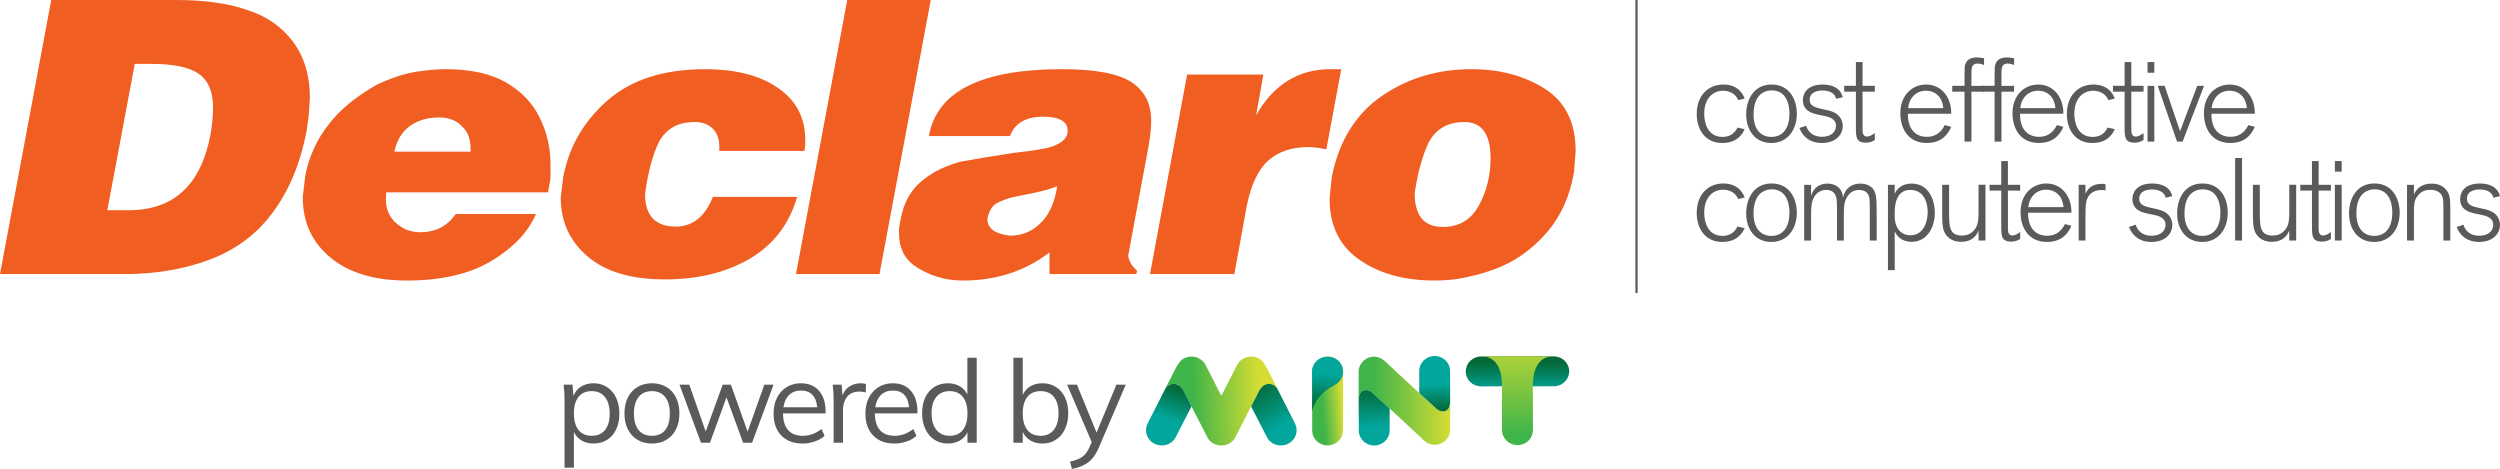 <?xml version="1.0" encoding="utf-8"?>
<!-- Generator: Adobe Illustrator 16.0.0, SVG Export Plug-In . SVG Version: 6.00 Build 0)  -->
<!DOCTYPE svg PUBLIC "-//W3C//DTD SVG 1.1//EN" "http://www.w3.org/Graphics/SVG/1.1/DTD/svg11.dtd">
<svg version="1.1" id="Layer_1" xmlns="http://www.w3.org/2000/svg" xmlns:xlink="http://www.w3.org/1999/xlink" x="0px" y="0px"
	 width="498.123px" height="93.433px" viewBox="0 0 498.123 93.433" enable-background="new 0 0 498.123 93.433"
	 xml:space="preserve">
<g>
	
		<linearGradient id="SVGID_1_" gradientUnits="userSpaceOnUse" x1="36.077" y1="287.021" x2="38.519" y2="287.228" gradientTransform="matrix(1.96 0 0 -1.96 191.953 642.769)">
		<stop  offset="0" style="stop-color:#3EB449"/>
		<stop  offset="0.15" style="stop-color:#3EB449"/>
		<stop  offset="1" style="stop-color:#D5DD33"/>
	</linearGradient>
	<path fill="url(#SVGID_1_)" d="M267.594,85.769c0,1.647-1.376,2.98-3.073,2.98c-1.698,0-3.022-1.284-3.073-2.89
		c0-0.029,0-11.861,0-11.861c0-1.647,1.398-2.935,3.096-2.935s3.074,1.336,3.074,2.98l-0.023,11.723V85.769z"/>
	
		<linearGradient id="SVGID_2_" gradientUnits="userSpaceOnUse" x1="36.811" y1="286.477" x2="37.013" y2="289.985" gradientTransform="matrix(1.96 0 0 -1.96 191.953 642.769)">
		<stop  offset="0" style="stop-color:#046A39"/>
		<stop  offset="0.01" style="stop-color:#046A39"/>
		<stop  offset="1" style="stop-color:#02A69C"/>
	</linearGradient>
	<path fill="url(#SVGID_2_)" d="M261.448,81.947c0.022-0.167,0.521-3.199,4.346-5.149c3.121-1.595,1.924-5.732-1.252-5.732
		c-1.697,0-3.096,1.288-3.096,2.935c0,0,0,4.491,0,7.947H261.448z"/>
	
		<linearGradient id="SVGID_3_" gradientUnits="userSpaceOnUse" x1="56.313" y1="291.095" x2="56.313" y2="288.111" gradientTransform="matrix(1.96 0 0 -1.96 191.953 642.769)">
		<stop  offset="0" style="stop-color:#046A39"/>
		<stop  offset="0.01" style="stop-color:#046A39"/>
		<stop  offset="1" style="stop-color:#02A69C"/>
	</linearGradient>
	<path fill="url(#SVGID_3_)" d="M295.118,71.028c-1.697,0-3.072,1.336-3.072,2.98c0,1.644,1.3,2.904,2.932,2.978
		c0.049,0,14.615-0.019,14.615-0.019c1.697,0,3.073-1.333,3.073-2.981c0-1.646-1.376-2.98-3.073-2.98L295.118,71.028L295.118,71.028
		z"/>
	
		<linearGradient id="SVGID_4_" gradientUnits="userSpaceOnUse" x1="56.492" y1="281.679" x2="56.251" y2="294.796" gradientTransform="matrix(1.96 0 0 -1.96 191.953 642.769)">
		<stop  offset="0" style="stop-color:#3EB449"/>
		<stop  offset="0.15" style="stop-color:#3EB449"/>
		<stop  offset="1" style="stop-color:#D5DD33"/>
	</linearGradient>
	<path fill="url(#SVGID_4_)" d="M295.311,71.006c0.953,0.014,3.964,0.308,3.964,5.952c0,0-0.005,0.936-0.005,8.752h0.021
		c0,1.646,1.376,2.98,3.073,2.98s3.073-1.331,3.073-2.982c0,0-0.018-5.86-0.018-8.752c0-5.644,3.009-5.938,3.964-5.951
		c-2.026,0-12.074,0-14.075,0L295.311,71.006z"/>
	
		<linearGradient id="SVGID_5_" gradientUnits="userSpaceOnUse" x1="40.174" y1="287.131" x2="49.476" y2="287.131" gradientTransform="matrix(1.96 0 0 -1.96 191.953 642.769)">
		<stop  offset="0" style="stop-color:#3EB449"/>
		<stop  offset="0.15" style="stop-color:#3EB449"/>
		<stop  offset="1" style="stop-color:#D5DD33"/>
	</linearGradient>
	<path fill="url(#SVGID_5_)" d="M286.302,81.528c-0.212-0.177-7.755-7.08-10.235-9.462c-1.328-1.274-3.082-1.318-4.342-0.214
		c-0.66,0.578-1.001,1.371-1.012,2.171v5.728c0-2.356,1.758-2.32,2.646-1.58c0.21,0.178,7.636,6.984,10.235,9.462
		c1.334,1.271,3.081,1.316,4.341,0.215c0.661-0.579,1.002-1.372,1.015-2.172v-5.728c0,2.356-1.759,2.32-2.646,1.58H286.302z"/>
	
		<linearGradient id="SVGID_6_" gradientUnits="userSpaceOnUse" x1="41.719" y1="288.435" x2="41.759" y2="284.524" gradientTransform="matrix(1.96 0 0 -1.96 191.953 642.769)">
		<stop  offset="0" style="stop-color:#046A39"/>
		<stop  offset="0.01" style="stop-color:#046A39"/>
		<stop  offset="1" style="stop-color:#02A69C"/>
	</linearGradient>
	<path fill="url(#SVGID_6_)" d="M273.358,78.171c-0.887-0.74-2.643-0.776-2.646,1.574c0,1.659,0.023,6.043,0.023,6.043
		c0,1.646,1.375,2.98,3.072,2.98s3.074-1.334,3.074-2.98v-4.39c-1.898-1.746-3.432-3.147-3.523-3.226V78.171z"/>
	
		<linearGradient id="SVGID_7_" gradientUnits="userSpaceOnUse" x1="47.94" y1="286.254" x2="47.9" y2="288.874" gradientTransform="matrix(1.96 0 0 -1.96 191.953 642.769)">
		<stop  offset="0" style="stop-color:#046A39"/>
		<stop  offset="0.01" style="stop-color:#046A39"/>
		<stop  offset="1" style="stop-color:#02A69C"/>
	</linearGradient>
	<path fill="url(#SVGID_7_)" d="M288.928,73.911c0-1.646-1.377-2.98-3.074-2.98s-3.072,1.334-3.072,2.98v4.396
		c1.895,1.742,3.43,3.143,3.522,3.221c0.888,0.74,2.646,0.778,2.646-1.58S288.928,73.911,288.928,73.911L288.928,73.911z"/>
	
		<linearGradient id="SVGID_8_" gradientUnits="userSpaceOnUse" x1="22.046" y1="287.023" x2="30.148" y2="287.263" gradientTransform="matrix(1.96 0 0 -1.96 191.953 642.769)">
		<stop  offset="0" style="stop-color:#3EB449"/>
		<stop  offset="0.15" style="stop-color:#3EB449"/>
		<stop  offset="1" style="stop-color:#D5DD33"/>
	</linearGradient>
	<path fill="url(#SVGID_8_)" d="M251.176,71.646c-1.485-1.073-3.772-0.692-4.687,1.087c0,0-1.591,3.104-3.137,6.13
		c-1.546-3.026-3.136-6.13-3.136-6.13c-0.917-1.779-3.204-2.16-4.688-1.087c-0.303,0.219-0.848,0.904-1.246,1.683
		c-0.336,0.657-0.963,1.885-2.158,4.226c0.549-1.068,2.423-1.8,3.641,0.191c1.744,3.418,4.826,9.463,4.901,9.582
		c1.222,1.909,4.142,1.918,5.368,0c0.076-0.12,3.16-6.164,4.901-9.582c1.216-1.991,3.092-1.26,3.641-0.191
		c-1.114-2.182-1.734-3.397-2.086-4.084c-0.473-0.927-1.016-1.605-1.316-1.824H251.176z"/>
	
		<linearGradient id="SVGID_9_" gradientUnits="userSpaceOnUse" x1="21.899" y1="288.44" x2="20.802" y2="285.279" gradientTransform="matrix(1.96 0 0 -1.96 191.953 642.769)">
		<stop  offset="0" style="stop-color:#046A39"/>
		<stop  offset="0.01" style="stop-color:#046A39"/>
		<stop  offset="1" style="stop-color:#02A69C"/>
	</linearGradient>
	<path fill="url(#SVGID_9_)" d="M235.766,77.746c-1.215-1.991-3.092-1.263-3.641-0.191c-1.603,3.136-3.418,6.698-3.544,6.988
		c-0.637,1.468,0.004,3.183,1.493,3.902c1.462,0.706,3.223,0.203,4.068-1.117c0.055-0.087,1.7-3.305,3.263-6.37
		C236.817,79.808,236.241,78.678,235.766,77.746L235.766,77.746z"/>
	
		<linearGradient id="SVGID_10_" gradientUnits="userSpaceOnUse" x1="29.753" y1="288.649" x2="32.188" y2="284.513" gradientTransform="matrix(1.96 0 0 -1.96 191.953 642.769)">
		<stop  offset="0" style="stop-color:#046A39"/>
		<stop  offset="0.01" style="stop-color:#046A39"/>
		<stop  offset="1" style="stop-color:#02A69C"/>
	</linearGradient>
	<path fill="url(#SVGID_10_)" d="M254.456,77.349c-0.667-0.948-2.379-1.466-3.518,0.396c-0.477,0.938-1.058,2.075-1.648,3.233
		c1.561,3.059,3.197,6.264,3.254,6.349c0.846,1.32,2.604,1.822,4.068,1.117c1.491-0.723,2.131-2.435,1.493-3.902
		c-0.128-0.297-2.021-4.01-3.649-7.194V77.349z"/>
</g>
<g>
	<path fill="#F15E22" d="M10.21,0.001h25.006c2.732,0,5.279,0.165,7.638,0.492c2.359,0.33,4.475,0.824,6.349,1.477
		c3.861,1.215,6.917,3.321,9.168,6.326s3.378,6.753,3.378,11.247l-0.245,3.636l-0.402,2.875c-1.286,6.666-3.619,12.194-6.994,16.59
		c-3.11,4.141-7.221,7.17-12.34,9.086c-5.12,1.92-10.761,2.879-16.924,2.879H0L10.21,0.001z M26.854,12.728l-5.467,29.157h4.263
		c9.004,0,14.442-5.075,16.319-15.221c0.321-1.972,0.481-3.713,0.481-5.229c0-3.129-0.938-5.363-2.812-6.701
		c-1.877-1.336-5.042-2.006-9.487-2.006H26.854z"/>
	<path fill="#F15E22" d="M90.796,42.642h15.997c-1.553,3.603-4.499,6.713-8.841,9.33c-4.342,2.616-9.972,3.926-16.883,3.926
		c-6.434,0-11.5-1.519-15.199-4.553c-3.697-3.039-5.545-7.058-5.545-12.066l0.483-4.176c0.319-1.768,0.87-3.539,1.647-5.309
		c0.779-1.771,1.807-3.466,3.098-5.083c2.25-2.935,5.466-5.562,9.646-7.89c2.142-1.014,4.261-1.771,6.35-2.275
		c1.019-0.201,2.172-0.382,3.458-0.529c1.286-0.152,2.544-0.23,3.776-0.23c4.934,0,8.927,0.873,11.983,2.615
		c3.054,1.742,5.305,4.076,6.753,7.004c1.446,2.928,2.168,6.035,2.168,9.313v1.291v0.83v0.686l-0.481,2.799H76.965l-0.079,1.455
		c0,1.68,0.564,3.135,1.691,4.354c0.693,0.668,1.473,1.204,2.33,1.611c0.968,0.354,1.904,0.528,2.815,0.528
		C86.775,46.272,89.134,45.067,90.796,42.642 M78.577,30.222h15.192c0-1.263-0.105-2.199-0.321-2.804
		c-0.16-0.705-0.563-1.388-1.206-2.048c-1.128-1.307-2.708-1.967-4.742-1.967c-2.305,0-4.247,0.566-5.827,1.703
		C80.089,26.245,79.057,27.95,78.577,30.222"/>
	<path fill="#F15E22" d="M143.322,30.069v-0.91c0-1.313-0.349-2.396-1.046-3.256c-0.911-1.059-2.197-1.592-3.858-1.592
		c-3.324,0-5.707,1.34-7.155,4.016c-1.235,2.576-2.146,6.009-2.734,10.299c0,4.346,2.037,6.514,6.109,6.514
		c3.378,0,5.843-1.972,7.398-5.908h16.805c-1.608,5.455-4.757,9.557-9.45,12.311c-4.689,2.753-10.327,4.128-16.923,4.128
		c-6.699,0-11.832-1.526-15.395-4.582c-3.568-3.058-5.345-6.954-5.345-11.705l0.236-2.038l0.245-1.974
		c1.127-6.056,4.058-11.171,8.802-15.333c4.743-4.167,11.243-6.251,19.498-6.251c6.485,0,11.549,1.411,15.195,4.241
		c3.161,2.424,4.741,5.705,4.741,9.846v1.063l-0.16,1.135h-16.963V30.069z"/>
</g>
<polygon fill="#F15E22" points="168.81,0.001 185.454,0.001 175.241,54.604 158.6,54.604 "/>
<path fill="#F15E22" d="M185.077,27.114c1.556-8.885,10.397-13.33,26.53-13.33c6.593,0,11.203,0.861,13.829,2.586
	c2.63,1.718,3.94,4.27,3.94,7.662c0,1.314-0.159,2.931-0.481,4.852l-3.619,19.43l-0.48,2.66c0.157,1.109,0.749,2.092,1.767,2.95
	l-0.159,0.685h-17.288v-4.32c-4.875,3.738-10.639,5.609-17.284,5.609c-3.539,0-6.755-0.987-9.648-2.965
	c-2.038-1.47-3.054-3.617-3.054-6.451v-0.985l0.321-1.823c0.641-3.488,2.196-6.148,4.661-7.971c1.984-1.566,4.422-2.729,7.315-3.492
	l4.343-0.759l6.109-0.984c4.342-0.458,7.077-0.938,8.201-1.446c1.77-0.707,2.655-1.693,2.655-2.957c0-1.873-1.639-2.813-4.906-2.813
	c-3.432,0-5.626,1.289-6.594,3.863H185.077z M210.645,37.114c-1.34,0.555-3.323,1.084-5.95,1.587l-2.977,0.606
	c-0.856,0.202-1.821,0.557-2.892,1.063c-1.073,0.503-1.77,1.588-2.091,3.251c0,1.873,1.5,2.98,4.501,3.336
	c2.626,0,4.824-1.01,6.594-3.027C209.279,42.26,210.216,39.987,210.645,37.114"/>
<path fill="#F15E22" d="M236.533,14.847h15.195l-1.446,8.104c3.481-6.107,8.41-9.166,14.795-9.166h1.285h0.883l-2.974,15.98
	c-1.286-0.301-2.495-0.453-3.616-0.453c-3.271,0-5.914,0.885-7.92,2.651c-2.01,1.771-3.443,4.771-4.304,9.013l-2.492,13.629h-16.801
	L236.533,14.847z"/>
<path fill="#F15E22" d="M293.209,13.785c5.627,0,10.492,1.306,14.596,3.905c4.098,2.608,6.146,6.744,6.146,12.408l-0.321,4.096
	c-0.802,4.855-2.638,8.929-5.505,12.215c-2.87,3.293-6.231,5.668-10.09,7.134c-0.912,0.353-1.851,0.669-2.82,0.946
	c-0.959,0.279-2.233,0.58-3.813,0.912c-1.583,0.326-3.446,0.492-5.59,0.492c-6.004,0-10.985-1.377-14.955-4.135
	c-3.966-2.759-5.942-6.814-5.942-12.177l0.238-2.431l0.235-2.049c1.449-7.082,4.757-12.401,9.933-15.97
	C280.495,15.571,286.456,13.785,293.209,13.785 M291.762,24.313c-3.323,0-5.706,1.396-7.155,4.18
	c-1.233,2.637-2.146,5.98-2.733,10.035c0,4.457,1.875,6.687,5.629,6.687c3.213,0,5.603-1.416,7.154-4.255
	c1.558-2.839,2.336-5.979,2.336-9.43C296.993,26.722,295.247,24.313,291.762,24.313"/>
<g>
	<path fill="#5A5A5C" d="M120.95,77.126c0.782,0.506,1.388,1.215,1.817,2.127c0.429,0.912,0.644,1.967,0.644,3.162
		c0,1.196-0.215,2.242-0.644,3.14c-0.43,0.897-1.031,1.591-1.806,2.081c-0.774,0.492-1.676,0.736-2.702,0.736
		c-0.905,0-1.695-0.199-2.369-0.598c-0.675-0.398-1.188-0.966-1.541-1.702v7.106h-1.863V79.886c0-1.196-0.062-2.277-0.184-3.243
		h1.771l0.185,2.231c0.321-0.798,0.831-1.415,1.529-1.852c0.697-0.438,1.521-0.656,2.473-0.656
		C119.271,76.366,120.167,76.62,120.95,77.126z M120.547,85.682c0.621-0.767,0.932-1.855,0.932-3.267c0-1.41-0.314-2.51-0.943-3.301
		c-0.629-0.789-1.503-1.184-2.622-1.184c-1.149,0-2.031,0.383-2.645,1.15c-0.613,0.766-0.92,1.862-0.92,3.289
		c0,1.426,0.307,2.525,0.92,3.3s1.495,1.161,2.645,1.161C119.048,86.831,119.926,86.448,120.547,85.682z"/>
	<path fill="#5A5A5C" d="M127.022,87.636c-0.828-0.49-1.469-1.188-1.921-2.092c-0.452-0.905-0.679-1.963-0.679-3.174
		c0-1.212,0.227-2.27,0.679-3.175c0.452-0.904,1.093-1.603,1.921-2.093s1.786-0.736,2.875-0.736s2.047,0.246,2.875,0.736
		s1.468,1.188,1.92,2.093c0.452,0.905,0.679,1.963,0.679,3.175c0,1.211-0.227,2.269-0.679,3.174
		c-0.452,0.904-1.092,1.602-1.92,2.092c-0.828,0.492-1.786,0.736-2.875,0.736S127.85,88.128,127.022,87.636z M132.542,85.692
		c0.613-0.758,0.92-1.866,0.92-3.322c0-1.411-0.314-2.504-0.942-3.278c-0.629-0.774-1.503-1.161-2.622-1.161
		c-1.135,0-2.017,0.387-2.646,1.161s-0.942,1.867-0.942,3.278c0,1.456,0.311,2.564,0.932,3.322c0.621,0.76,1.506,1.139,2.656,1.139
		C131.046,86.831,131.928,86.452,132.542,85.692z"/>
	<path fill="#5A5A5C" d="M154.134,76.643l-4.278,11.569h-1.794l-3.312-9.039l-3.289,9.039h-1.794l-4.278-11.569h1.955l3.266,9.338
		l3.381-9.338h1.634l3.335,9.36l3.335-9.36H154.134z"/>
	<path fill="#5A5A5C" d="M164.503,82.37h-8.486c0.015,1.471,0.356,2.583,1.023,3.334c0.667,0.752,1.637,1.127,2.909,1.127
		c1.35,0,2.591-0.451,3.727-1.356l0.62,1.356c-0.506,0.476-1.153,0.852-1.943,1.127c-0.79,0.276-1.599,0.414-2.426,0.414
		c-1.81,0-3.229-0.532-4.256-1.598c-1.027-1.066-1.541-2.526-1.541-4.382c0-1.181,0.23-2.228,0.69-3.14s1.104-1.621,1.932-2.127
		c0.828-0.506,1.771-0.76,2.829-0.76c1.533,0,2.737,0.502,3.611,1.507s1.311,2.388,1.311,4.151V82.37z M157.248,78.689
		c-0.606,0.583-0.993,1.403-1.162,2.461h6.739c-0.092-1.089-0.41-1.917-0.954-2.483c-0.545-0.568-1.3-0.852-2.266-0.852
		S157.853,78.106,157.248,78.689z"/>
	<path fill="#5A5A5C" d="M172.541,76.505l-0.046,1.701c-0.354-0.122-0.76-0.184-1.22-0.184c-1.119,0-1.951,0.35-2.495,1.047
		c-0.545,0.697-0.816,1.545-0.816,2.541v6.602H166.1v-8.326c0-1.196-0.062-2.277-0.184-3.243h1.771l0.185,2.139
		c0.291-0.782,0.759-1.38,1.402-1.794c0.645-0.414,1.38-0.621,2.208-0.621C171.866,76.366,172.218,76.413,172.541,76.505z"/>
	<path fill="#5A5A5C" d="M182.802,82.37h-8.486c0.015,1.471,0.356,2.583,1.023,3.334c0.667,0.752,1.637,1.127,2.909,1.127
		c1.35,0,2.591-0.451,3.727-1.356l0.62,1.356c-0.506,0.476-1.153,0.852-1.943,1.127c-0.79,0.276-1.599,0.414-2.426,0.414
		c-1.81,0-3.229-0.532-4.256-1.598c-1.027-1.066-1.541-2.526-1.541-4.382c0-1.181,0.23-2.228,0.69-3.14s1.104-1.621,1.932-2.127
		c0.828-0.506,1.771-0.76,2.829-0.76c1.533,0,2.737,0.502,3.611,1.507s1.311,2.388,1.311,4.151V82.37z M175.546,78.689
		c-0.606,0.583-0.993,1.403-1.162,2.461h6.739c-0.092-1.089-0.41-1.917-0.954-2.483c-0.545-0.568-1.3-0.852-2.266-0.852
		S176.152,78.106,175.546,78.689z"/>
	<path fill="#5A5A5C" d="M194.607,71.283v16.929h-1.841v-2.094c-0.337,0.721-0.847,1.277-1.529,1.668s-1.476,0.586-2.38,0.586
		c-1.013,0-1.906-0.252-2.68-0.759c-0.774-0.506-1.377-1.215-1.806-2.128c-0.43-0.912-0.645-1.966-0.645-3.162
		c0-1.195,0.211-2.242,0.633-3.139c0.422-0.897,1.023-1.592,1.806-2.082s1.679-0.736,2.691-0.736c0.904,0,1.693,0.195,2.368,0.587
		c0.675,0.391,1.181,0.938,1.519,1.645v-7.314H194.607z M191.846,85.67c0.613-0.774,0.92-1.874,0.92-3.3
		c0-1.411-0.307-2.504-0.92-3.278s-1.487-1.161-2.622-1.161s-2.02,0.383-2.656,1.15c-0.637,0.766-0.954,1.848-0.954,3.242
		c0,1.426,0.317,2.534,0.954,3.324c0.637,0.789,1.521,1.184,2.656,1.184S191.233,86.444,191.846,85.67z"/>
	<path fill="#5A5A5C" d="M210.383,77.103c0.782,0.49,1.388,1.185,1.817,2.082c0.429,0.896,0.644,1.943,0.644,3.139
		c0,1.196-0.215,2.25-0.644,3.162c-0.43,0.913-1.035,1.622-1.817,2.128c-0.782,0.507-1.679,0.759-2.69,0.759
		c-0.905,0-1.695-0.199-2.369-0.598c-0.675-0.398-1.188-0.966-1.541-1.702v2.14h-1.863V71.283h1.863v7.406
		c0.337-0.751,0.847-1.326,1.529-1.726c0.682-0.398,1.476-0.598,2.381-0.598C208.705,76.366,209.601,76.612,210.383,77.103z
		 M209.969,85.647c0.629-0.79,0.943-1.898,0.943-3.324c0-1.395-0.311-2.477-0.932-3.242c-0.621-0.768-1.499-1.15-2.634-1.15
		c-1.149,0-2.031,0.383-2.645,1.15c-0.613,0.766-0.92,1.862-0.92,3.289c0,1.426,0.307,2.525,0.92,3.3s1.495,1.161,2.645,1.161
		C208.466,86.831,209.34,86.437,209.969,85.647z"/>
	<path fill="#5A5A5C" d="M224.308,76.643l-5.405,12.627c-0.567,1.318-1.28,2.284-2.139,2.897c-0.859,0.613-1.917,1.035-3.174,1.266
		l-0.392-1.449c1.089-0.246,1.913-0.571,2.473-0.978s1.023-1.031,1.392-1.874l0.46-1.035l-4.898-11.454h1.955l3.909,9.545
		l3.956-9.545H224.308z"/>
</g>
<path fill="#5A5A5C" d="M347.624,25.742c-0.256,0.511-0.396,0.815-0.861,1.329c-0.375,0.395-1.354,1.422-3.59,1.422
	c-3.588,0-5.103-2.891-5.103-5.758c0-3.701,2.261-5.891,5.313-5.891c3.119,0,4.031,2.211,4.239,2.793l-1.282,0.301
	c-0.604-1.44-2-1.86-3-1.86c-2.148,0-3.778,1.655-3.778,4.586c0,1.728,0.63,4.616,3.657,4.616c1.141,0,2.285-0.441,2.979-1.866
	L347.624,25.742z"/>
<path fill="#5A5A5C" d="M352.937,28.491c-3.24,0-5.013-2.563-5.013-5.684c0-2.89,1.471-5.965,5.058-5.965
	c3.514,0,5.007,2.889,5.034,5.754C358.039,25.978,356.079,28.491,352.937,28.491 M353.006,18.005c-0.978,0-1.933,0.398-2.563,1.143
	c-0.955,1.121-1.048,2.775-1.048,3.681c0,3.17,1.631,4.45,3.542,4.45c2.444,0,3.588-1.932,3.612-4.521
	C356.549,22.131,356.59,18.005,353.006,18.005"/>
<path fill="#5A5A5C" d="M364.074,21.944c0.724,0.185,1.655,0.422,2.354,1.188c0.488,0.538,0.746,1.238,0.746,1.958
	c0,1.632-1.285,3.401-4.17,3.401c-1.425,0-2.33-0.467-2.8-0.791c-0.792-0.537-1.276-1.237-1.673-2.19l1.348-0.466
	c0.258,1.004,1.211,2.212,3.125,2.212c1.909,0,2.817-1.021,2.817-2.19c0-1.443-1.472-1.793-2.377-1.981
	c-0.422-0.087-0.884-0.183-1.331-0.274c-1.023-0.238-2.887-0.701-2.887-2.869c0-1.14,0.652-3.096,3.982-3.096
	c1.098,0,1.984,0.256,2.59,0.627c0.998,0.606,1.281,1.539,1.375,1.887l-1.33,0.324c-0.07-0.301-0.211-0.836-0.955-1.254
	c-0.465-0.279-1.096-0.398-1.746-0.398c-0.842,0-2.563,0.214-2.563,1.865c0,1.209,1.093,1.515,2.33,1.793L364.074,21.944z"/>
<path fill="#5A5A5C" d="M371.111,25.858c0,1.051,0.37,1.353,0.909,1.353c0.49,0,1.05-0.327,1.537-0.7v1.375
	c-0.56,0.371-1.096,0.538-1.771,0.538c-2.002,0-2.002-1.125-2.002-3.237v-6.922h-2.331v-1.164h2.331v-4.73h1.327v4.73h2.446v1.164
	h-2.446V25.858z"/>
<path fill="#5A5A5C" d="M388.774,25.274c-0.165,0.399-0.466,1.026-1.053,1.678c-0.322,0.352-1.396,1.54-3.793,1.54
	c-3.686,0-5.287-2.817-5.287-5.917c0-3.682,2.42-5.73,5.121-5.73c3.354,0,5.104,2.936,5.012,5.822h-8.62
	c-0.024,0.584,0.022,1.445,0.349,2.311c0.887,2.279,2.959,2.279,3.426,2.279c1.213,0,2.608-0.417,3.563-2.33L388.774,25.274z
	 M387.213,21.548c-0.117-0.979-0.42-1.931-1.164-2.632c-0.47-0.418-1.213-0.836-2.31-0.836c-1.91,0-3.308,1.349-3.563,3.468H387.213
	z"/>
<path fill="#5A5A5C" d="M395.319,18.265h-2.514v9.946h-1.375v-9.946h-2.443v-1.164h2.443v-2.119
	c0.021-1.678,0.021-1.799,0.166-2.188c0.324-0.938,1.117-1.354,2.305-1.354c0.515,0,0.98,0.094,1.418,0.162v1.354
	c-0.348-0.14-0.652-0.284-1.301-0.284c-0.232,0-0.792,0-1.072,0.635c-0.115,0.276-0.115,0.369-0.141,1.559v2.238h2.514V18.265
	L395.319,18.265z"/>
<path fill="#5A5A5C" d="M401.307,18.265h-2.516v9.946h-1.371v-9.946h-2.449v-1.164h2.449v-2.119
	c0.021-1.678,0.021-1.799,0.158-2.188c0.327-0.938,1.122-1.354,2.309-1.354c0.513,0,0.979,0.094,1.42,0.162v1.354
	c-0.352-0.14-0.652-0.284-1.305-0.284c-0.23,0-0.789,0-1.07,0.635c-0.115,0.276-0.115,0.369-0.141,1.559v2.238h2.516V18.265
	L401.307,18.265z"/>
<path fill="#5A5A5C" d="M411.119,25.274c-0.166,0.399-0.465,1.026-1.05,1.678c-0.324,0.352-1.396,1.54-3.797,1.54
	c-3.682,0-5.286-2.817-5.286-5.917c0-3.682,2.42-5.73,5.124-5.73c3.352,0,5.102,2.936,5.009,5.822h-8.62
	c-0.021,0.584,0.021,1.445,0.348,2.311c0.888,2.279,2.961,2.279,3.427,2.279c1.212,0,2.61-0.417,3.563-2.33L411.119,25.274z
	 M409.555,21.548c-0.115-0.979-0.42-1.931-1.165-2.632c-0.466-0.418-1.212-0.836-2.306-0.836c-1.91,0-3.307,1.349-3.565,3.468
	H409.555z"/>
<path fill="#5A5A5C" d="M421.368,25.742c-0.253,0.511-0.394,0.815-0.861,1.329c-0.37,0.395-1.351,1.422-3.586,1.422
	c-3.591,0-5.104-2.891-5.104-5.758c0-3.701,2.259-5.891,5.313-5.891c3.12,0,4.031,2.211,4.237,2.793l-1.274,0.301
	c-0.608-1.44-2.006-1.86-3.011-1.86c-2.145,0-3.772,1.655-3.772,4.586c0,1.728,0.631,4.616,3.658,4.616
	c1.14,0,2.283-0.441,2.979-1.866L421.368,25.742z"/>
<path fill="#5A5A5C" d="M424.661,25.858c0,1.051,0.367,1.353,0.905,1.353c0.492,0,1.048-0.327,1.538-0.7v1.375
	c-0.562,0.371-1.1,0.538-1.771,0.538c-2.005,0-2.005-1.125-2.005-3.237v-6.922h-2.326v-1.164h2.326v-4.73h1.333v4.73h2.443v1.164
	h-2.443V25.858z"/>
<path fill="#5A5A5C" d="M427.898,28.214h1.349V17.103h-1.349V28.214z M427.898,14.487h1.349v-2.119h-1.349V14.487z"/>
<polygon fill="#5A5A5C" points="434.886,28.211 433.768,28.211 429.924,17.101 431.301,17.101 434.374,26.138 437.799,17.101 
	439.15,17.101 "/>
<g>
	<path fill="#5A5A5C" d="M449.263,25.274c-0.166,0.399-0.471,1.026-1.048,1.678c-0.326,0.352-1.398,1.54-3.801,1.54
		c-3.68,0-5.285-2.817-5.285-5.917c0-3.682,2.42-5.73,5.124-5.73c3.354,0,5.102,2.936,5.01,5.822h-8.621
		c-0.022,0.584,0.021,1.445,0.346,2.311c0.89,2.279,2.963,2.279,3.428,2.279c1.213,0,2.612-0.417,3.566-2.33L449.263,25.274z
		 M447.704,21.548c-0.119-0.979-0.422-1.931-1.169-2.632c-0.463-0.418-1.211-0.836-2.303-0.836c-1.911,0-3.31,1.349-3.568,3.468
		H447.704z"/>
	<path fill="#5A5A5C" d="M347.624,45.459c-0.256,0.513-0.396,0.817-0.861,1.328c-0.375,0.396-1.354,1.42-3.59,1.42
		c-3.588,0-5.103-2.89-5.103-5.753c0-3.705,2.261-5.895,5.313-5.895c3.119,0,4.031,2.211,4.239,2.797l-1.282,0.297
		c-0.604-1.439-2-1.858-3-1.858c-2.148,0-3.778,1.657-3.778,4.586c0,1.728,0.63,4.615,3.657,4.615c1.141,0,2.285-0.445,2.979-1.862
		L347.624,45.459z"/>
	<path fill="#5A5A5C" d="M352.937,48.21c-3.24,0-5.013-2.566-5.013-5.686c0-2.89,1.471-5.967,5.058-5.967
		c3.514,0,5.007,2.889,5.034,5.756C358.039,45.692,356.079,48.21,352.937,48.21 M353.006,37.722c-0.978,0-1.933,0.399-2.563,1.143
		c-0.955,1.121-1.048,2.773-1.048,3.684c0,3.167,1.631,4.452,3.542,4.452c2.444,0,3.588-1.938,3.612-4.524
		C356.549,41.847,356.59,37.722,353.006,37.722"/>
	<path fill="#5A5A5C" d="M373.928,47.929h-1.375v-6.01c0-2.072,0-2.703-0.396-3.288c-0.372-0.56-1.047-0.789-1.726-0.789
		c-2.188,0-2.795,2.165-2.891,2.632c-0.139,0.651-0.16,1.352-0.16,2.84v4.615h-1.353v-6.15c-0.022-1.168-0.022-1.606-0.093-2.098
		c-0.049-0.347-0.256-1.839-2.072-1.839c-0.957,0-1.891,0.464-2.445,1.492c-0.56,1.022-0.56,2.142-0.56,4.144v4.451h-1.375V36.837
		h1.375v2.284c0.625-2.517,2.839-2.54,3.286-2.54c1.257,0,2.908,0.607,3.068,2.775c0.074-0.305,0.215-0.816,0.563-1.326
		c0.696-1.051,1.792-1.449,2.887-1.449c1.329,0,2.121,0.537,2.541,1.05c0.698,0.909,0.698,2.099,0.724,4.82V47.929L373.928,47.929z"
		/>
	<path fill="#5A5A5C" d="M376.168,36.817h1.354v1.816c0.16-0.378,0.275-0.631,0.674-1.025c0.698-0.701,1.68-1.029,2.68-1.029
		c3.61,0,4.639,3.52,4.639,5.831c0,3.004-1.633,5.774-4.612,5.774c-1.424,0-2.754-0.631-3.379-2.096v7.732h-1.353V36.817H376.168z
		 M377.68,44.459c0.466,1.791,1.727,2.421,2.961,2.421c2.703,0,3.449-2.798,3.449-4.637c0-2.398-1.097-4.404-3.449-4.404
		c-3.006,0-3.098,3.354-3.12,4.383C377.496,43.01,377.496,43.758,377.68,44.459"/>
	<path fill="#5A5A5C" d="M395.601,47.929h-1.378v-2.003c-0.094,0.229-0.252,0.603-0.557,1.003c-0.865,1.07-2.078,1.254-2.957,1.254
		c-2.147,0-3.055-1.35-3.337-2.049c-0.37-0.859-0.395-2.006-0.395-3.865v-5.453h1.375v5.754c0.022,2.422,0.022,4.359,2.516,4.359
		c0.626,0,1.563-0.096,2.353-0.935c0.98-1.024,1.002-2.214,1.002-4.284v-4.896h1.378V47.929z"/>
	<path fill="#5A5A5C" d="M400.079,45.575c0,1.05,0.368,1.349,0.907,1.349c0.49,0,1.049-0.321,1.533-0.698v1.377
		c-0.558,0.373-1.093,0.535-1.769,0.535c-2.003,0-2.003-1.117-2.003-3.238v-6.92h-2.331v-1.16h2.331v-4.73h1.33v4.73h2.44v1.16
		h-2.44L400.079,45.575L400.079,45.575z"/>
	<path fill="#5A5A5C" d="M412.727,44.992c-0.164,0.399-0.467,1.026-1.047,1.677c-0.326,0.352-1.398,1.542-3.801,1.542
		c-3.678,0-5.285-2.819-5.285-5.919c0-3.684,2.42-5.73,5.129-5.73c3.348,0,5.097,2.938,5.004,5.824h-8.62
		c-0.021,0.581,0.022,1.443,0.351,2.307c0.885,2.279,2.961,2.279,3.424,2.279c1.211,0,2.609-0.416,3.564-2.328L412.727,44.992z
		 M411.168,41.267c-0.117-0.979-0.421-1.935-1.168-2.631c-0.462-0.419-1.211-0.839-2.309-0.839c-1.903,0-3.3,1.351-3.563,3.47
		H411.168z"/>
	<path fill="#5A5A5C" d="M415.525,47.929h-1.351V36.815h1.351v1.771c0.698-1.467,1.862-1.954,3.237-1.954
		c0.324,0,0.49,0.021,0.765,0.068v1.234c-0.417-0.07-0.463-0.07-0.837-0.07c-0.375,0-1.464,0.023-2.28,0.886
		c-0.864,0.954-0.864,2.097-0.885,4.379V47.929z"/>
	<path fill="#5A5A5C" d="M429.736,41.661c0.722,0.186,1.654,0.423,2.354,1.188c0.486,0.539,0.746,1.24,0.746,1.959
		c0,1.633-1.281,3.4-4.171,3.4c-1.424,0-2.331-0.465-2.796-0.791c-0.795-0.536-1.281-1.234-1.681-2.193l1.354-0.461
		c0.255,1.002,1.21,2.213,3.123,2.213c1.907,0,2.816-1.025,2.816-2.19c0-1.446-1.469-1.798-2.376-1.979
		c-0.421-0.094-0.88-0.188-1.331-0.279c-1.022-0.235-2.888-0.699-2.888-2.867c0-1.139,0.654-3.1,3.985-3.1
		c1.097,0,1.979,0.26,2.588,0.629c1,0.608,1.281,1.541,1.375,1.89l-1.333,0.323c-0.066-0.301-0.21-0.836-0.951-1.256
		c-0.467-0.276-1.096-0.396-1.748-0.396c-0.84,0-2.563,0.211-2.563,1.863c0,1.211,1.094,1.516,2.328,1.798L429.736,41.661z"/>
	<path fill="#5A5A5C" d="M438.802,48.21c-3.243,0-5.013-2.566-5.013-5.686c0-2.89,1.469-5.967,5.057-5.967
		c3.516,0,5.009,2.889,5.03,5.756C443.903,45.692,441.945,48.21,438.802,48.21 M438.872,37.722c-0.979,0-1.933,0.399-2.564,1.143
		c-0.956,1.121-1.049,2.773-1.049,3.684c0,3.167,1.635,4.452,3.545,4.452c2.441,0,3.585-1.938,3.61-4.524
		C442.414,41.847,442.458,37.722,438.872,37.722"/>
</g>
<rect x="445.35" y="31.479" fill="#5A5A5C" width="1.374" height="16.443"/>
<g>
	<path fill="#5A5A5C" d="M457.511,47.929h-1.376v-2.003c-0.095,0.229-0.256,0.603-0.56,1.003c-0.865,1.07-2.076,1.254-2.954,1.254
		c-2.147,0-3.058-1.35-3.337-2.049c-0.371-0.859-0.396-2.006-0.396-3.865v-5.453h1.377v5.754c0.02,2.422,0.02,4.359,2.515,4.359
		c0.628,0,1.564-0.096,2.351-0.935c0.98-1.024,1.005-2.214,1.005-4.284v-4.896h1.376L457.511,47.929L457.511,47.929z"/>
	<path fill="#5A5A5C" d="M461.988,45.575c0,1.05,0.371,1.349,0.91,1.349c0.489,0,1.047-0.321,1.534-0.698v1.377
		c-0.559,0.373-1.096,0.535-1.772,0.535c-2.001,0-2.001-1.117-2.001-3.238v-6.92h-2.329v-1.16h2.329v-4.73h1.329v4.73h2.444v1.16
		h-2.444V45.575z"/>
</g>
<path fill="#5A5A5C" d="M465.225,47.923h1.351V36.819h-1.351V47.923z M465.225,34.205h1.351v-2.117h-1.351V34.205z"/>
<g>
	<path fill="#5A5A5C" d="M473.053,48.21c-3.24,0-5.01-2.566-5.01-5.686c0-2.89,1.468-5.967,5.058-5.967
		c3.515,0,5.005,2.889,5.034,5.756C478.158,45.692,476.199,48.21,473.053,48.21 M473.124,37.722c-0.977,0-1.931,0.399-2.562,1.143
		c-0.958,1.121-1.051,2.773-1.051,3.684c0,3.167,1.63,4.452,3.542,4.452c2.443,0,3.59-1.938,3.612-4.524
		C476.667,41.847,476.708,37.722,473.124,37.722"/>
	<path fill="#5A5A5C" d="M488.222,47.929h-1.375v-5.756c0-2.166,0-2.796-0.421-3.404c-0.276-0.392-0.934-0.951-2.164-0.951
		c-1.256,0-2.008,0.488-2.586,1.256c-0.7,0.935-0.7,1.658-0.7,3.99v4.865H479.6V36.837h1.376v1.982
		c0.376-1.115,1.491-2.238,3.471-2.238c0.607,0,2.072,0.072,3.03,1.326c0.721,0.957,0.745,1.865,0.745,4.266V47.929z"/>
	<path fill="#5A5A5C" d="M495.031,41.661c0.719,0.186,1.649,0.423,2.351,1.188c0.49,0.539,0.741,1.24,0.741,1.959
		c0,1.633-1.277,3.4-4.168,3.4c-1.423,0-2.329-0.465-2.796-0.791c-0.792-0.536-1.277-1.234-1.676-2.193l1.348-0.461
		c0.262,1.002,1.215,2.213,3.124,2.213c1.91,0,2.821-1.025,2.821-2.19c0-1.446-1.471-1.798-2.377-1.979
		c-0.419-0.094-0.887-0.188-1.328-0.279c-1.025-0.235-2.89-0.699-2.89-2.867c0-1.139,0.648-3.1,3.984-3.1
		c1.097,0,1.979,0.26,2.587,0.629c0.997,0.608,1.279,1.541,1.369,1.89l-1.324,0.323c-0.072-0.301-0.207-0.836-0.953-1.256
		c-0.467-0.276-1.096-0.396-1.747-0.396c-0.841,0-2.566,0.211-2.566,1.863c0,1.211,1.095,1.516,2.331,1.798L495.031,41.661z"/>
</g>
<line fill="none" stroke="#5A5A5C" stroke-width="0.448" stroke-miterlimit="10" x1="326.075" y1="58.376" x2="326.075" y2="0"/>
</svg>
